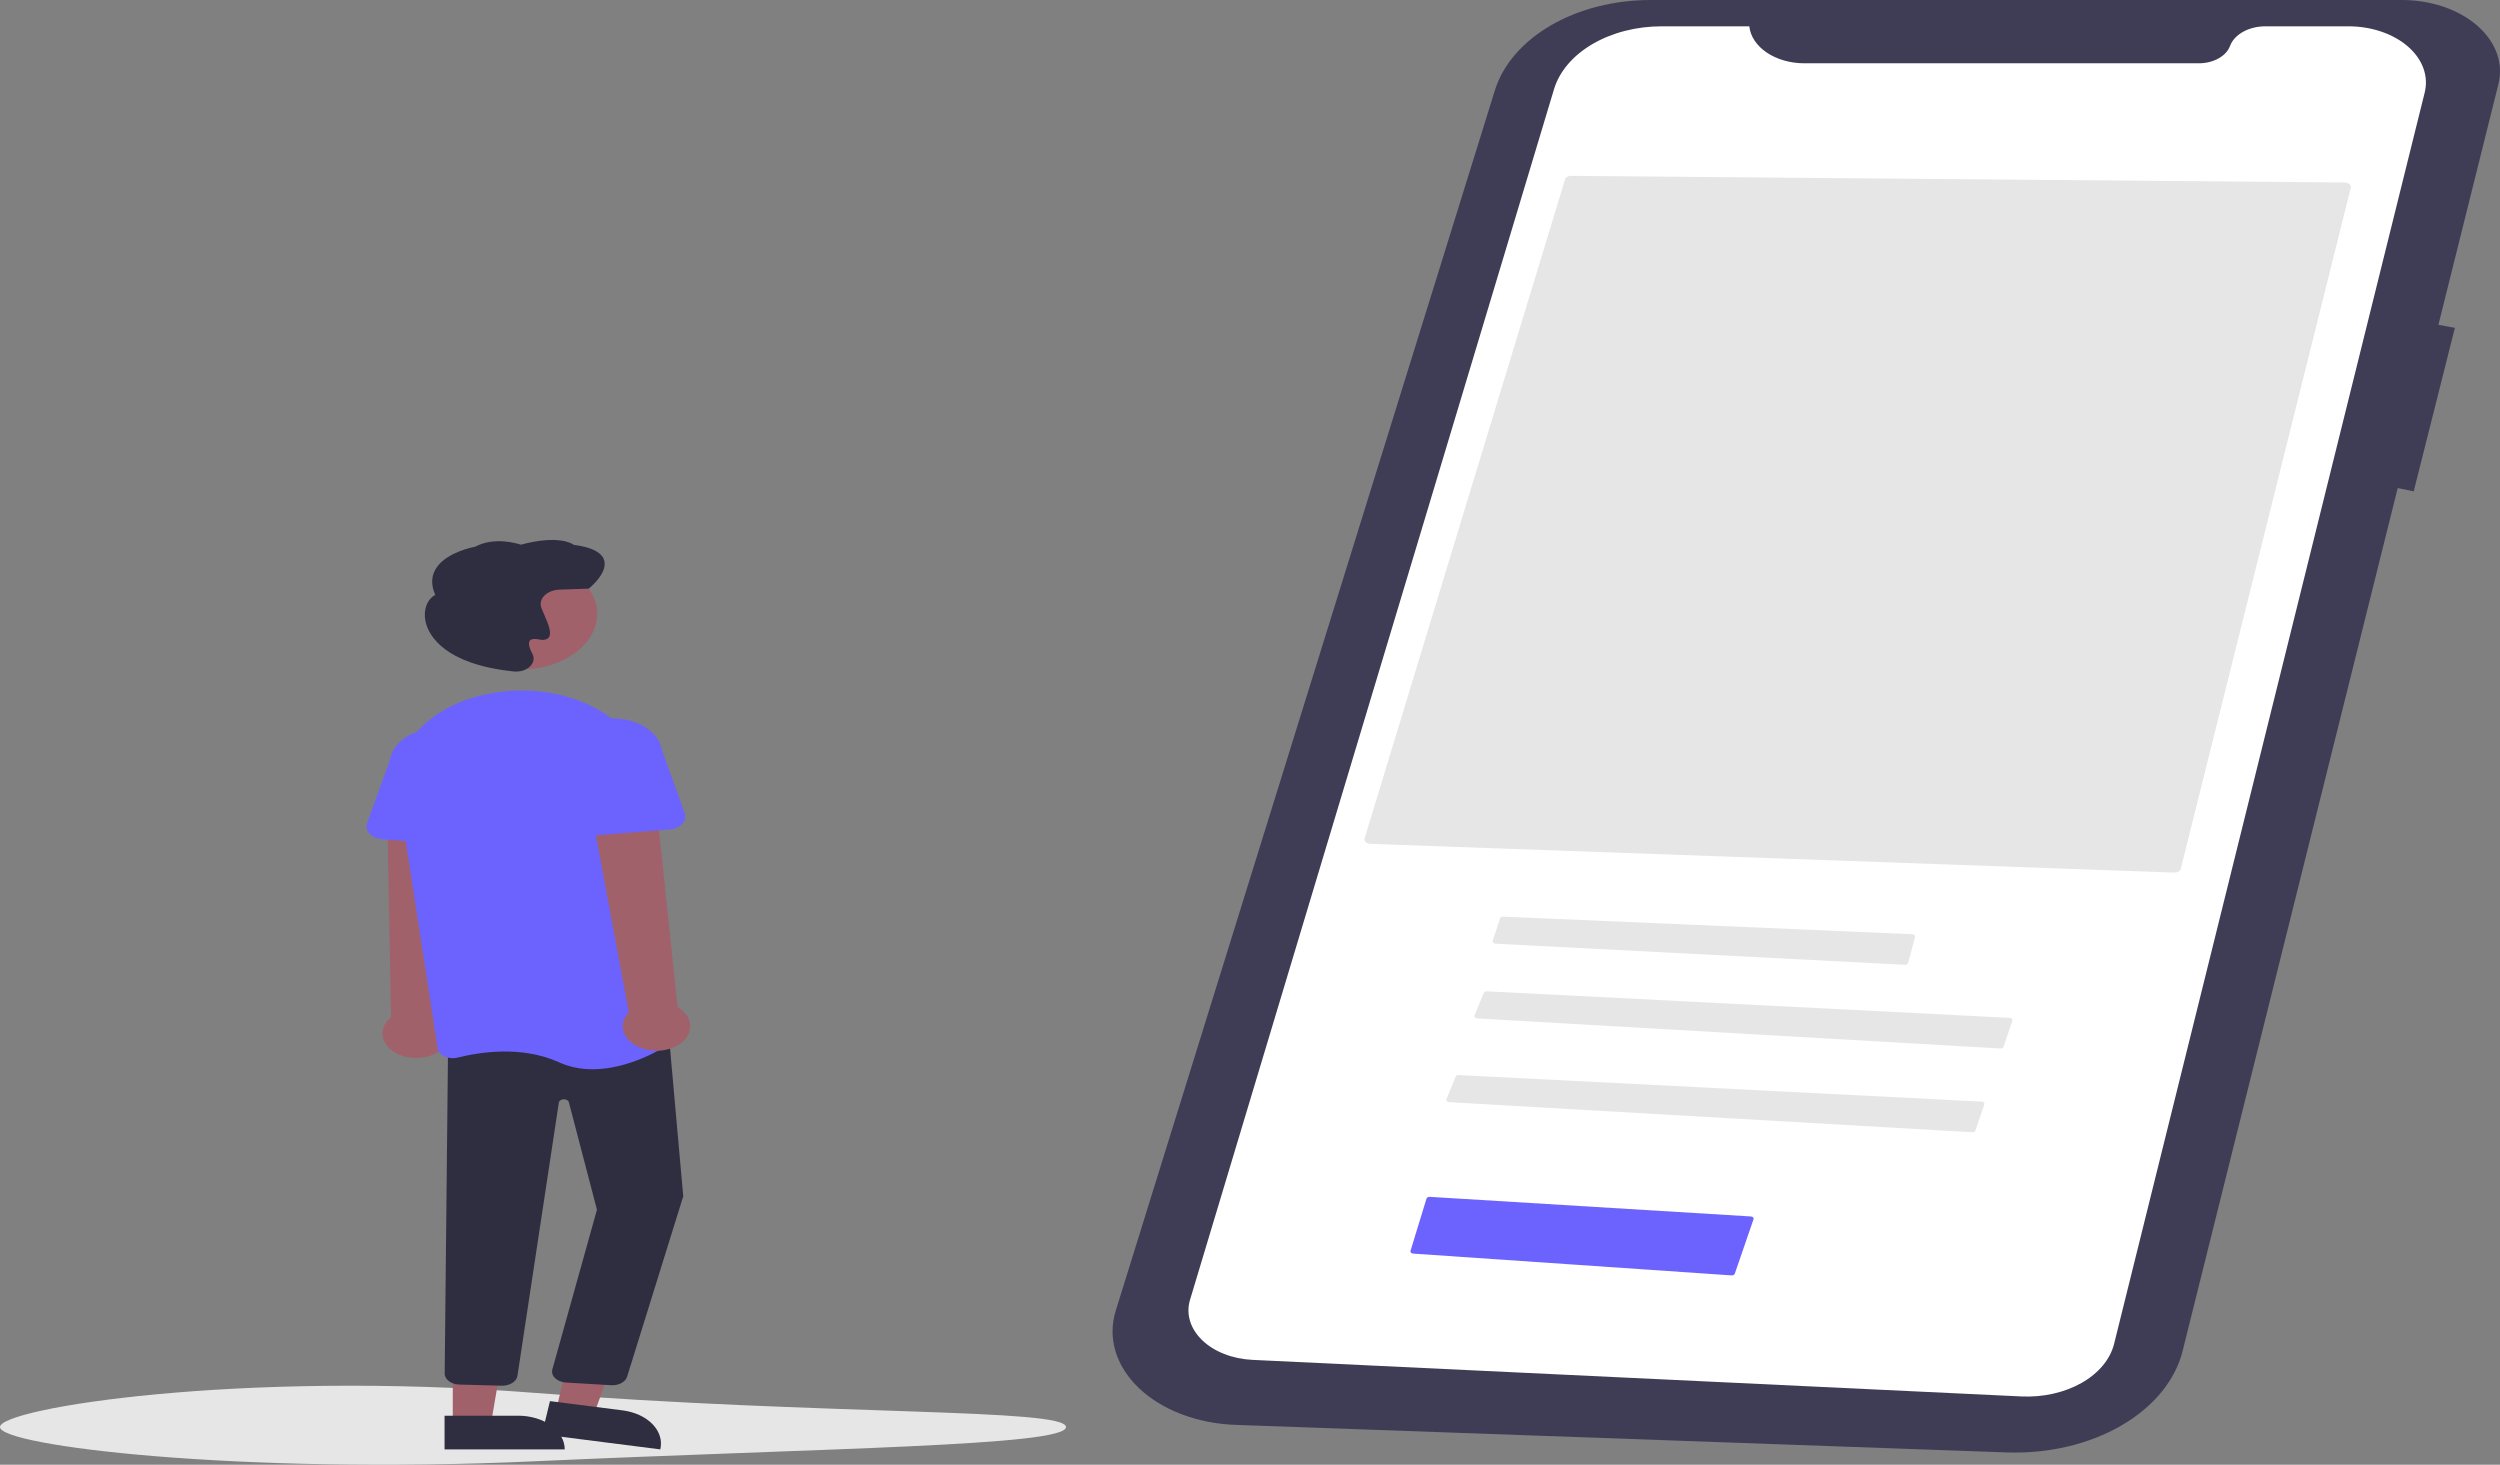 <svg width="227" height="133" viewBox="0 0 227 133" fill="none" xmlns="http://www.w3.org/2000/svg">
    <rect x="0" y="0" width="227" height="133" fill="#808080" stroke="none"/>
    <g clip-path="url(#clip0)">
        <path d="M218.007 0H149.867C146.579 4.91143e-05 143.388 0.812 140.82 2.302C138.252 3.792 136.459 5.872 135.736 8.2L101.306 119.023C100.931 120.232 100.924 121.485 101.287 122.696C101.65 123.907 102.373 125.046 103.406 126.032C104.44 127.019 105.758 127.829 107.269 128.407C108.779 128.985 110.446 129.316 112.151 129.377L182.2 131.881C185.951 132.015 189.641 131.154 192.582 129.459C195.522 127.764 197.512 125.351 198.181 122.669L217.712 44.316L219.165 44.617L222.904 29.766L221.408 29.495L226.86 7.624C227.093 6.687 227.039 5.724 226.701 4.804C226.364 3.885 225.75 3.03 224.905 2.302C224.06 1.574 223.004 0.99 221.812 0.592C220.62 0.194 219.322 -0.008 218.01 -0L218.007 0Z" fill="#3F3D56"/>
        <path d="M158.837 2.389H150.884C148.599 2.389 146.384 2.956 144.605 3.996C142.826 5.036 141.59 6.485 141.103 8.105L108.055 118.024C107.864 118.657 107.864 119.312 108.055 119.945C108.246 120.577 108.622 121.173 109.159 121.69C109.696 122.208 110.381 122.635 111.166 122.943C111.951 123.251 112.819 123.432 113.71 123.475L183.531 126.796C185.501 126.889 187.449 126.453 189.004 125.571C190.56 124.689 191.613 123.422 191.963 122.012L220.163 8.4C220.345 7.665 220.303 6.91 220.04 6.187C219.776 5.465 219.297 4.794 218.636 4.22C217.976 3.647 217.15 3.186 216.218 2.87C215.285 2.553 214.268 2.389 213.238 2.389H205.693C204.963 2.389 204.253 2.564 203.673 2.886C203.094 3.209 202.676 3.661 202.487 4.172C202.319 4.624 201.951 5.024 201.439 5.308C200.927 5.593 200.3 5.747 199.655 5.747H163.834C162.572 5.747 161.356 5.401 160.429 4.778C159.503 4.156 158.934 3.303 158.837 2.389Z" fill="white"/>
        <path d="M197.434 79.232C197.57 79.235 197.703 79.203 197.809 79.141C197.914 79.079 197.986 78.992 198.011 78.895L213.451 17.055C213.466 16.996 213.463 16.936 213.443 16.878C213.422 16.82 213.385 16.766 213.333 16.719C213.282 16.673 213.217 16.636 213.144 16.61C213.07 16.584 212.99 16.57 212.908 16.57L142.66 15.967H142.653C142.526 15.968 142.402 16 142.303 16.059C142.204 16.117 142.136 16.198 142.108 16.288L123.906 76.122C123.888 76.18 123.888 76.24 123.905 76.299C123.923 76.357 123.957 76.412 124.007 76.46C124.056 76.508 124.118 76.547 124.19 76.575C124.262 76.603 124.342 76.619 124.424 76.622L197.434 79.232Z" fill="#E6E6E6"/>
        <path d="M136.473 83.23C136.409 83.23 136.347 83.246 136.297 83.275C136.247 83.303 136.212 83.344 136.197 83.389L135.539 85.435C135.53 85.464 135.529 85.494 135.538 85.523C135.546 85.552 135.563 85.579 135.587 85.603C135.611 85.627 135.642 85.647 135.678 85.662C135.714 85.676 135.753 85.684 135.794 85.687L172.958 87.603C173.026 87.607 173.095 87.591 173.149 87.561C173.204 87.531 173.242 87.487 173.256 87.438L173.888 85.07C173.896 85.042 173.895 85.012 173.886 84.984C173.876 84.955 173.859 84.928 173.834 84.905C173.809 84.882 173.778 84.863 173.742 84.85C173.707 84.836 173.668 84.828 173.627 84.826L136.49 83.231L136.473 83.23Z" fill="#E6E6E6"/>
        <path d="M181.624 95.203C181.691 95.207 181.758 95.194 181.812 95.165C181.867 95.136 181.906 95.095 181.922 95.047L182.727 92.675C182.737 92.646 182.738 92.616 182.73 92.587C182.722 92.557 182.705 92.529 182.681 92.505C182.657 92.481 182.626 92.461 182.59 92.446C182.553 92.432 182.513 92.423 182.472 92.421L135.012 90.012C134.948 90.009 134.884 90.021 134.831 90.048C134.777 90.075 134.739 90.114 134.721 90.159L133.884 92.209C133.872 92.238 133.869 92.269 133.876 92.299C133.883 92.329 133.898 92.358 133.922 92.383C133.946 92.409 133.977 92.43 134.014 92.445C134.05 92.46 134.091 92.469 134.133 92.472L181.624 95.203Z" fill="#E6E6E6"/>
        <path d="M179.075 102.807C179.142 102.811 179.209 102.797 179.264 102.769C179.318 102.74 179.357 102.699 179.373 102.651L180.178 100.279C180.188 100.25 180.189 100.22 180.181 100.19C180.173 100.161 180.157 100.133 180.132 100.109C180.108 100.085 180.077 100.065 180.041 100.05C180.005 100.036 179.965 100.027 179.924 100.025L132.464 97.616C132.399 97.612 132.335 97.625 132.282 97.652C132.229 97.678 132.19 97.718 132.172 97.763L131.335 99.813C131.323 99.842 131.321 99.873 131.327 99.903C131.334 99.933 131.35 99.962 131.373 99.987C131.397 100.012 131.428 100.033 131.465 100.049C131.501 100.064 131.542 100.073 131.584 100.076L179.075 102.807Z" fill="#E6E6E6"/>
        <path d="M96.789 129.576C96.789 131.296 75.095 131.479 48.395 132.69C21.718 133.9 0 131.296 0 129.576C0 127.856 21.819 124.396 48.395 126.462C75.095 128.538 96.789 127.856 96.789 129.576Z" fill="#E6E6E6"/>
        <path d="M157.217 115.806C157.285 115.811 157.352 115.798 157.408 115.769C157.463 115.741 157.503 115.699 157.518 115.651L159.221 110.708C159.231 110.679 159.232 110.649 159.225 110.62C159.217 110.591 159.201 110.563 159.177 110.539C159.153 110.514 159.122 110.494 159.087 110.479C159.051 110.465 159.011 110.456 158.97 110.453L129.825 108.674C129.757 108.671 129.69 108.685 129.635 108.715C129.58 108.744 129.541 108.786 129.525 108.835L128.073 113.578C128.064 113.607 128.064 113.636 128.072 113.665C128.08 113.693 128.096 113.72 128.12 113.744C128.144 113.767 128.174 113.787 128.209 113.802C128.244 113.816 128.283 113.825 128.323 113.828L157.217 115.806Z" fill="#6C63FF"/>
        <path d="M39.536 95.665C39.903 95.482 40.211 95.243 40.437 94.965C40.663 94.687 40.802 94.377 40.845 94.055C40.888 93.734 40.833 93.41 40.684 93.106C40.535 92.801 40.296 92.524 39.984 92.294L41.164 73.178L35.156 73.668L35.505 92.366C35.007 92.772 34.732 93.296 34.731 93.84C34.73 94.383 35.004 94.908 35.501 95.315C35.998 95.722 36.684 95.982 37.427 96.046C38.171 96.11 38.922 95.974 39.536 95.664L39.536 95.665Z" fill="#A0616A"/>
        <path d="M50.497 128.023L53.916 128.46L57.296 119.096L52.815 118.452L50.497 128.023Z" fill="#A0616A"/>
        <path d="M59.954 131.605L49.207 130.234L49.937 127.221L56.531 128.062C57.633 128.203 58.612 128.655 59.254 129.319C59.895 129.984 60.147 130.806 59.954 131.605L59.954 131.605Z" fill="#2F2E41"/>
        <path d="M41.111 129.266H44.583L46.235 119.548H41.111L41.111 129.266Z" fill="#A0616A"/>
        <path d="M51.278 131.605L40.366 131.606L40.366 128.546L47.061 128.546C48.18 128.546 49.252 128.868 50.043 129.442C50.833 130.016 51.278 130.794 51.278 131.605Z" fill="#2F2E41"/>
        <path d="M55.596 125.782C55.542 125.782 55.488 125.78 55.434 125.775L51.348 125.531C51.161 125.515 50.982 125.472 50.819 125.404C50.657 125.337 50.516 125.246 50.403 125.137C50.291 125.028 50.21 124.904 50.166 124.772C50.122 124.64 50.115 124.502 50.146 124.368L54.203 109.843L51.654 100.087C51.633 100.007 51.574 99.936 51.486 99.886C51.399 99.837 51.29 99.811 51.178 99.815C51.067 99.819 50.962 99.852 50.882 99.908C50.802 99.964 50.752 100.039 50.742 100.12L46.987 124.909C46.952 125.17 46.779 125.411 46.503 125.581C46.228 125.752 45.872 125.837 45.512 125.821L41.662 125.717C41.324 125.7 41.007 125.593 40.771 125.418C40.534 125.243 40.394 125.01 40.377 124.765L40.685 94.809L60.644 92.999L62.039 108.625L62.033 108.642L56.938 125.016C56.865 125.234 56.693 125.428 56.449 125.567C56.206 125.706 55.906 125.782 55.596 125.782Z" fill="#2F2E41"/>
        <path d="M47.267 60.792C51.108 60.792 54.222 58.532 54.222 55.745C54.222 52.957 51.108 50.697 47.267 50.697C43.425 50.697 40.311 52.957 40.311 55.745C40.311 58.532 43.425 60.792 47.267 60.792Z" fill="#A0616A"/>
        <path d="M53.82 97.089C52.733 97.094 51.666 96.872 50.746 96.451C47.376 94.922 43.55 95.53 41.568 96.028C41.372 96.078 41.162 96.095 40.955 96.078C40.748 96.061 40.549 96.01 40.373 95.929C40.199 95.85 40.052 95.743 39.943 95.616C39.834 95.49 39.766 95.347 39.743 95.199L36.141 71.848C35.537 67.936 38.785 64.257 43.863 63.102C44.054 63.059 44.248 63.017 44.445 62.979C46.025 62.668 47.68 62.612 49.293 62.815C50.907 63.018 52.439 63.476 53.782 64.155C55.151 64.841 56.295 65.737 57.135 66.779C57.975 67.822 58.49 68.985 58.644 70.187L61.677 93.694C61.698 93.846 61.669 94 61.594 94.143C61.519 94.286 61.4 94.414 61.245 94.518C60.181 95.231 57.095 97.089 53.82 97.089Z" fill="#6C63FF"/>
        <path d="M42.849 76.856L34.722 76.207C34.49 76.189 34.267 76.134 34.068 76.048C33.868 75.961 33.696 75.844 33.565 75.705C33.433 75.566 33.344 75.408 33.304 75.241C33.264 75.075 33.273 74.904 33.333 74.741L35.402 69.019C35.462 68.59 35.64 68.174 35.924 67.795C36.208 67.416 36.592 67.082 37.055 66.811C37.518 66.541 38.05 66.34 38.62 66.219C39.191 66.099 39.789 66.062 40.379 66.111C40.97 66.159 41.541 66.292 42.06 66.501C42.58 66.711 43.036 66.993 43.405 67.332C43.773 67.67 44.045 68.058 44.205 68.473C44.365 68.889 44.41 69.323 44.338 69.751L44.645 75.644C44.654 75.812 44.613 75.981 44.524 76.137C44.435 76.293 44.301 76.433 44.13 76.548C43.96 76.663 43.758 76.75 43.537 76.803C43.316 76.857 43.082 76.874 42.85 76.856L42.849 76.856Z" fill="#6C63FF"/>
        <path d="M61.644 94.846C61.978 94.633 62.243 94.369 62.421 94.073C62.599 93.778 62.686 93.457 62.675 93.135C62.664 92.812 62.556 92.495 62.358 92.206C62.16 91.917 61.877 91.663 61.529 91.462L59.526 72.382L53.639 73.344L57.094 91.925C56.666 92.371 56.48 92.916 56.569 93.456C56.659 93.995 57.018 94.492 57.579 94.853C58.14 95.213 58.864 95.411 59.613 95.41C60.362 95.409 61.084 95.208 61.643 94.846H61.644Z" fill="#A0616A"/>
        <path d="M51.382 75.656C51.212 75.541 51.077 75.401 50.988 75.245C50.9 75.089 50.858 74.921 50.867 74.752L51.174 68.859C51.108 68.433 51.158 68.002 51.321 67.591C51.485 67.179 51.758 66.794 52.126 66.459C52.494 66.124 52.95 65.845 53.467 65.638C53.983 65.43 54.551 65.299 55.138 65.251C55.725 65.203 56.319 65.239 56.886 65.357C57.454 65.476 57.983 65.674 58.445 65.942C58.907 66.209 59.292 66.539 59.578 66.914C59.863 67.289 60.044 67.701 60.111 68.127L62.18 73.85C62.239 74.013 62.249 74.183 62.209 74.35C62.169 74.516 62.08 74.674 61.948 74.813C61.816 74.953 61.644 75.069 61.445 75.156C61.245 75.243 61.022 75.297 60.791 75.316L52.663 75.964C52.432 75.983 52.198 75.965 51.977 75.912C51.756 75.858 51.553 75.771 51.383 75.656L51.382 75.656Z" fill="#6C63FF"/>
        <path d="M46.853 60.982C46.729 60.982 46.606 60.972 46.485 60.951L46.45 60.945C40.334 60.267 38.983 57.696 38.686 56.622C38.379 55.511 38.728 54.438 39.519 54.021C39.088 53.035 39.157 52.159 39.724 51.419C40.716 50.129 42.863 49.693 43.151 49.639C44.867 48.72 46.919 49.333 47.293 49.458C50.612 48.567 51.881 49.308 52.109 49.474C53.593 49.667 54.497 50.083 54.797 50.71C55.361 51.888 53.578 53.353 53.502 53.415L53.462 53.447L50.806 53.539C50.554 53.547 50.307 53.594 50.082 53.677C49.856 53.759 49.657 53.875 49.498 54.017C49.338 54.159 49.221 54.323 49.155 54.5C49.088 54.677 49.074 54.861 49.112 55.042C49.184 55.276 49.275 55.506 49.384 55.732C49.837 56.761 50.177 57.64 49.739 57.974C49.64 58.038 49.517 58.081 49.386 58.098C49.254 58.114 49.119 58.104 48.996 58.067C48.58 57.987 48.298 58.004 48.158 58.118C47.94 58.294 48.007 58.741 48.346 59.376C48.452 59.577 48.48 59.795 48.428 60.007C48.376 60.219 48.245 60.416 48.049 60.578C47.902 60.704 47.719 60.806 47.512 60.875C47.305 60.945 47.08 60.981 46.852 60.982H46.853Z" fill="#2F2E41"/>
    </g>
    <defs>
        <clipPath id="clip0">
            <rect width="227" height="133" fill="white"/>
        </clipPath>
    </defs>
</svg>

